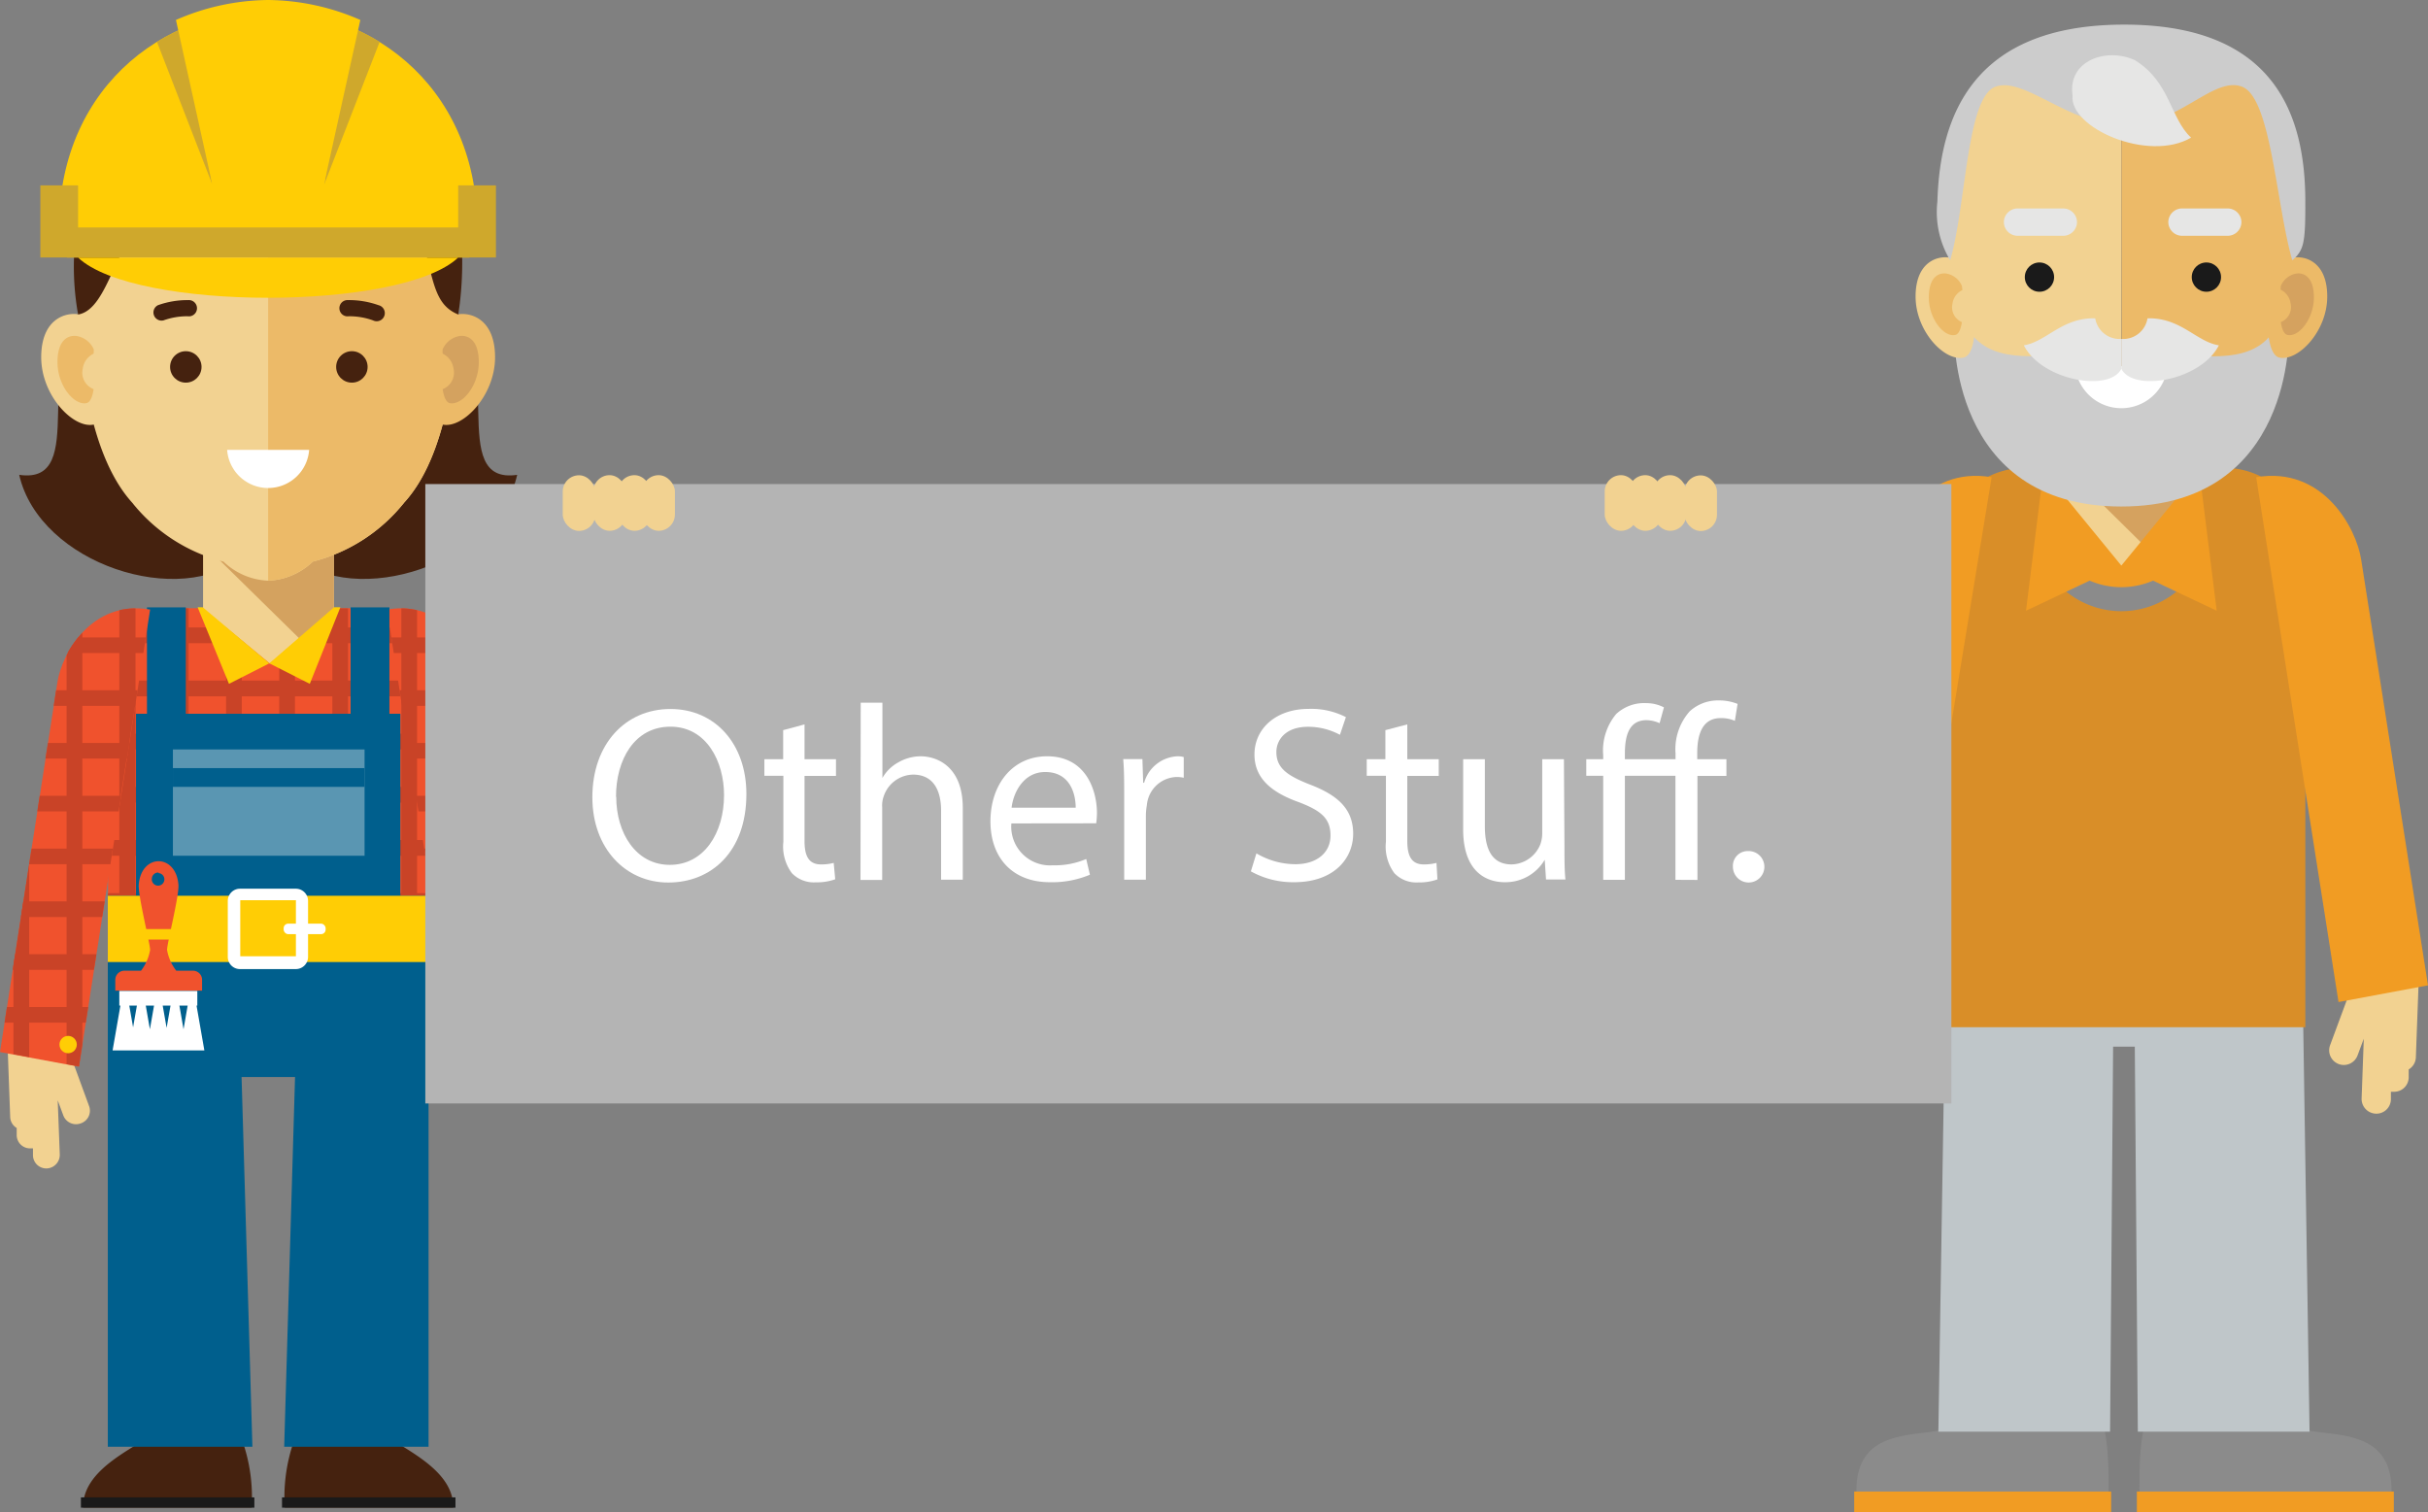 <svg xmlns="http://www.w3.org/2000/svg" viewBox="0 0 223.84 139.43"><rect x="0" y="0" width="223.84" height="139.43" fill="#808080" stroke="none"/><defs><style>.cls-1,.cls-18{fill:#45220f;}.cls-1,.cls-11,.cls-12,.cls-13,.cls-14,.cls-15,.cls-19,.cls-21,.cls-22,.cls-23,.cls-24,.cls-25,.cls-26,.cls-3,.cls-4,.cls-7,.cls-9{fill-rule:evenodd;}.cls-2{fill:#1a1a1a;}.cls-3{fill:#f0522d;}.cls-4,.cls-5{fill:#c94327;}.cls-6,.cls-9{fill:#005f8d;}.cls-28,.cls-7{fill:#f2d291;}.cls-14,.cls-8{fill:#ffcd05;}.cls-10{fill:#5a96b2;}.cls-11{fill:#d4a25f;}.cls-12{fill:#ecba68;}.cls-13,.cls-17{fill:#fff;}.cls-15,.cls-16{fill:#cfa82c;}.cls-19{fill:#8b8b8b;}.cls-20,.cls-23{fill:#f19c23;}.cls-21{fill:#bfc6c9;}.cls-22{fill:#d98e28;}.cls-24{fill:#d5a25f;}.cls-25{fill:#ccc;}.cls-26{fill:#e6e6e5;}.cls-27{fill:#b4b4b4;}</style></defs><title>Asset 28</title><g id="Layer_2" data-name="Layer 2"><g id="Layer_1-2" data-name="Layer 1"><path class="cls-1" d="M35,131.81H27.51A15.68,15.68,0,0,0,26.25,139H41.79C41.84,135.09,36.08,133.23,35,131.81Z"/><rect class="cls-2" x="26" y="138.06" width="15.99" height="0.95"/><path class="cls-1" d="M14.47,131.81h7.47A15.68,15.68,0,0,1,23.2,139H7.66C7.6,135.09,13.37,133.23,14.47,131.81Z"/><rect class="cls-2" x="7.46" y="138.06" width="15.99" height="0.95"/><path class="cls-1" d="M35.22,28.93c1.14.34,4.75-3.39,6.13-1,5.47,4.83-.27,16.82,6.33,15.85C45.81,52,32.76,56.22,27,51.24,27,51.24,31.2,31.56,35.22,28.93Z"/><path class="cls-1" d="M14.23,28.93c-1.14.34-4.75-3.39-6.13-1-5.47,4.83.27,16.82-6.33,15.85C3.64,52,16.69,56.22,22.49,51.24,22.49,51.24,18.24,31.56,14.23,28.93Z"/><path class="cls-3" d="M39.51,92.62l0-31.54c0-3.6-3.36-5-7-5H16.39c-3.76,0-6.43,1.4-6.43,5l0,31.54Z"/><path class="cls-4" d="M12.49,56.82v35.8H11V57.89A4.5,4.5,0,0,1,12.49,56.82Z"/><path class="cls-4" d="M17.39,56.09V92.62H15.94V56.09h1.45Z"/><polygon class="cls-4" points="22.29 56.09 22.29 92.62 22.04 92.62 21.6 92.62 21.15 92.62 20.84 92.62 20.84 56.09 22.29 56.09"/><polygon class="cls-4" points="27.19 56.09 27.19 92.62 26.96 92.62 26.51 92.62 26.06 92.62 25.74 92.62 25.74 56.09 27.19 56.09"/><polygon class="cls-4" points="32.09 56.09 32.09 92.62 31.92 92.62 31.47 92.62 31.01 92.62 30.64 92.62 30.64 56.09 32.09 56.09"/><polygon class="cls-4" points="9.94 92.15 39.51 92.15 39.51 92.62 39.01 92.62 39.01 92.62 38.52 92.62 38.52 92.62 38.04 92.62 38.04 92.62 37.55 92.62 37.07 92.62 36.59 92.62 36.59 92.62 36.12 92.62 36.12 92.62 35.64 92.62 35.64 92.62 35.17 92.62 35.17 92.62 34.7 92.62 34.23 92.62 33.77 92.62 33.3 92.62 32.84 92.62 32.84 92.62 32.38 92.62 31.92 92.62 31.47 92.62 31.01 92.62 30.56 92.62 30.56 92.62 30.1 92.62 30.1 92.62 29.65 92.62 29.2 92.62 28.75 92.62 28.3 92.62 28.3 92.62 27.85 92.62 27.4 92.62 26.96 92.62 26.96 92.62 26.51 92.62 26.06 92.62 26.06 92.62 25.62 92.62 25.62 92.62 25.17 92.62 24.72 92.62 24.72 92.62 24.28 92.62 24.28 92.62 23.83 92.62 23.39 92.62 22.94 92.62 22.94 92.62 22.49 92.62 22.04 92.62 22.04 92.62 21.6 92.62 21.6 92.62 21.15 92.62 20.7 92.62 20.7 92.62 20.25 92.62 20.25 92.62 19.8 92.62 19.8 92.62 19.34 92.62 18.89 92.62 18.44 92.62 18.44 92.62 17.98 92.62 17.98 92.62 17.52 92.62 17.52 92.62 17.07 92.62 17.07 92.62 16.6 92.62 16.14 92.62 16.14 92.62 15.68 92.62 15.68 92.62 15.21 92.62 15.21 92.62 14.75 92.62 14.75 92.62 14.28 92.62 13.8 92.62 13.33 92.62 12.85 92.62 12.38 92.62 12.38 92.62 11.89 92.62 11.89 92.62 11.41 92.62 10.92 92.62 10.43 92.62 9.94 92.62 9.94 92.15"/><rect class="cls-5" x="9.95" y="87.25" width="29.55" height="1.45"/><rect class="cls-5" x="9.95" y="82.35" width="29.54" height="1.45"/><polygon class="cls-4" points="9.95 77.45 39.48 77.45 39.48 77.45 39.48 78.9 9.95 78.9 9.95 77.45"/><rect class="cls-5" x="9.96" y="72.55" width="29.52" height="1.45"/><rect class="cls-5" x="9.96" y="67.65" width="29.51" height="1.45"/><rect class="cls-5" x="9.96" y="62.75" width="29.5" height="1.45"/><path class="cls-4" d="M11.07,57.85H38.13a4.13,4.13,0,0,1,1,1.45H10.23A4,4,0,0,1,11.07,57.85Z"/><rect class="cls-6" x="13.55" y="56" width="3.58" height="19.06"/><path class="cls-7" d="M.66,95.36.94,103a1.22,1.22,0,0,0,.6,1l0,.7a1.23,1.23,0,0,0,1.28,1.18h0l.22,0,0,.67a1.23,1.23,0,0,0,1.28,1.18h0a1.25,1.25,0,0,0,1.19-1.28l-.19-5,.52,1.4a1.25,1.25,0,0,0,1.59.73h0A1.23,1.23,0,0,0,8.22,102L6.84,98.23a1.23,1.23,0,0,0-.24-.4l.23-1.59L3.09,95A1.24,1.24,0,0,0,.66,95.36Z"/><path class="cls-3" d="M0,97l7.28,1.35L13.84,56.2c-5.47-.93-8.16,4.19-8.54,6.66Z"/><polygon class="cls-4" points="2.69 79.67 2.69 97.47 1.24 97.2 1.24 89 2.69 79.67"/><path class="cls-4" d="M7.59,58.33v38l-.31,2-1.14-.21V60.41A9.37,9.37,0,0,1,7.59,58.33Z"/><path class="cls-4" d="M12.49,56.09v8.79L11,74.18V56.26A6.63,6.63,0,0,1,12.49,56.09Z"/><polygon class="cls-4" points="0.64 92.85 8.13 92.85 7.91 94.29 0.42 94.29 0.64 92.85"/><polygon class="cls-4" points="1.4 87.98 8.89 87.98 8.66 89.42 1.17 89.42 1.4 87.98"/><polygon class="cls-4" points="2.15 83.11 9.65 83.11 9.42 84.55 1.93 84.55 2.15 83.11"/><polygon class="cls-4" points="2.91 78.24 10.4 78.24 10.18 79.68 2.68 79.68 2.91 78.24"/><polygon class="cls-4" points="3.66 73.37 11.16 73.37 10.94 74.81 3.44 74.81 3.66 73.37"/><polygon class="cls-4" points="4.42 68.5 11.92 68.5 11.7 69.94 4.19 69.94 4.42 68.5"/><polygon class="cls-4" points="5.17 63.64 12.68 63.64 12.46 65.08 4.95 65.08 5.17 63.64"/><path class="cls-4" d="M7.21,58.77h6.23l-.22,1.44h-7A9.5,9.5,0,0,1,7.21,58.77Z"/><ellipse class="cls-8" cx="6.28" cy="96.31" rx="0.8" ry="0.8"/><path class="cls-3" d="M49.52,97l-7.28,1.35L35.68,56.2c5.47-.93,8.16,4.19,8.54,6.66Z"/><polygon class="cls-4" points="46.83 79.67 46.83 97.47 48.28 97.2 48.28 89 46.83 79.67"/><path class="cls-4" d="M41.93,58.33v38l.31,2,1.14-.21V60.41A9.37,9.37,0,0,0,41.93,58.33Z"/><path class="cls-4" d="M37,56.09V83.52l1.45,0V56.26A6.63,6.63,0,0,0,37,56.09Z"/><polygon class="cls-4" points="48.88 92.85 41.39 92.85 41.61 94.29 49.1 94.29 48.88 92.85"/><polygon class="cls-4" points="48.12 87.98 40.63 87.98 40.85 89.42 48.34 89.42 48.12 87.98"/><polygon class="cls-4" points="47.37 83.11 39.87 83.11 40.09 84.55 47.59 84.55 47.37 83.11"/><polygon class="cls-4" points="46.61 78.24 39.11 78.24 39.34 79.68 46.83 79.68 46.61 78.24"/><polygon class="cls-4" points="45.85 73.37 38.35 73.37 38.58 74.81 46.08 74.81 45.85 73.37"/><polygon class="cls-4" points="45.1 68.5 37.59 68.5 37.82 69.94 45.32 69.94 45.1 68.5"/><polygon class="cls-4" points="44.34 63.64 36.84 63.64 37.06 65.08 44.57 65.08 44.34 63.64"/><path class="cls-4" d="M42.31,58.77H36.08l.22,1.44h7A9.5,9.5,0,0,0,42.31,58.77Z"/><ellipse class="cls-8" cx="43.24" cy="96.31" rx="0.8" ry="0.8"/><rect class="cls-6" x="12.54" y="65.81" width="24.37" height="20.57"/><rect class="cls-6" x="32.32" y="56" width="3.58" height="19.06"/><path class="cls-9" d="M39.51,82.59H9.94v50.8H23.27l-1-34.09h4.93l-1,34.09H39.51Z"/><rect class="cls-10" x="15.94" y="69.1" width="17.67" height="9.8"/><polygon class="cls-7" points="18.72 48.04 30.78 48.04 30.78 54.98 30.78 55.84 30.78 56.12 24.88 61.18 18.72 56.12 18.72 55.84 18.72 54.97 18.72 48.04"/><polygon class="cls-11" points="28.21 59.47 18.72 50.15 18.72 48.04 30.78 48.04 30.78 54.98 30.78 55.84 30.78 56.12 28.21 59.47"/><path class="cls-7" d="M24.72,7.54c4.33.09,17.39.51,17.62,15.73s-3,20.8-5.09,23.08a15.72,15.72,0,0,1-8.41,5.43,6.31,6.31,0,0,1-4.12,1.76,6.32,6.32,0,0,1-4.12-1.76,15.72,15.72,0,0,1-8.41-5.43c-2.06-2.28-5.31-7.86-5.09-23.08S20.39,7.63,24.72,7.54Z"/><path class="cls-12" d="M24.72,7.54c4.33.09,17.39.51,17.62,15.73s-3,20.8-5.09,23.08a15.72,15.72,0,0,1-8.41,5.43,6.32,6.32,0,0,1-4.12,1.76Z"/><path class="cls-7" d="M9.47,31a2.69,2.69,0,0,0-2.13-2c-1.26-.26-3.54.38-3.54,3.94s3,6.63,4.86,6.2S9.65,32,9.47,31Z"/><path class="cls-12" d="M8.64,32.2A2.1,2.1,0,0,0,7.17,31c-.77-.16-1.87.22-1.87,2.39s1.53,4,2.67,3.78c.36-.08.56-.61.66-1.29a1.63,1.63,0,0,1-1-1.89,1.78,1.78,0,0,1,1-1.38C8.65,32.35,8.64,32.2,8.64,32.2Z"/><path class="cls-12" d="M39.69,31a3.44,3.44,0,0,1,2.41-2c1.26-.26,3.54.38,3.54,3.94s-3,6.63-4.86,6.2S39.69,31,39.69,31Z"/><path class="cls-11" d="M40.81,32.2A2.1,2.1,0,0,1,42.27,31c.76-.16,1.87.22,1.87,2.39s-1.53,4-2.67,3.78c-.36-.08-.56-.61-.66-1.29a1.63,1.63,0,0,0,1-1.89,1.78,1.78,0,0,0-1-1.38C40.79,32.35,40.81,32.2,40.81,32.2Z"/><path class="cls-1" d="M32.15,29.16a.75.75,0,1,1-.06-1.49,8.08,8.08,0,0,1,2.81.47.75.75,0,1,1-.51,1.4A6.42,6.42,0,0,0,32.15,29.16Z"/><path class="cls-1" d="M17.36,27.67a.75.75,0,1,1-.06,1.49,6.42,6.42,0,0,0-2.23.38.75.75,0,0,1-.51-1.4A8.09,8.09,0,0,1,17.36,27.67Z"/><path class="cls-1" d="M7.2,29a25.09,25.09,0,0,1-.36-5.67c.23-15.45,13.48-15.87,17.88-16,4.4.1,17.65.52,17.88,16A31.68,31.68,0,0,1,42.25,29c-2.83-1.17-2.12-4.28-4.59-11.1-1.54,2.9-15.84.16-24,2.79C10.67,21.65,10.11,28.52,7.2,29Z"/><path class="cls-13" d="M28.5,41.48a3.79,3.79,0,0,1-7.56,0Z"/><path class="cls-14" d="M24.72.93c10.93.17,20.33,8.68,19.19,22.25l-19.19.56L5.54,23.18C4.39,9.61,13.79,1.1,24.72.93Z"/><path class="cls-15" d="M19.57,17,14.47,3.86a19.31,19.31,0,0,1,2.8-1.42Z"/><path class="cls-15" d="M29.89,17,35,3.86a19.35,19.35,0,0,0-2.8-1.42Z"/><path class="cls-14" d="M24.72,0a21.6,21.6,0,0,0-8.5,1.84L19.57,17H29.87L33.22,1.84A21.6,21.6,0,0,0,24.72,0Z"/><rect class="cls-16" x="3.72" y="17.09" width="3.48" height="6.65"/><rect class="cls-16" x="42.24" y="17.09" width="3.48" height="6.65"/><rect class="cls-16" x="6.17" y="20.97" width="37.1" height="2.78"/><path class="cls-14" d="M42.24,23.75H7.2C12.4,28.69,37,28.69,42.24,23.75Z"/><rect class="cls-8" x="9.94" y="82.59" width="29.56" height="6.11"/><rect class="cls-6" x="15.94" y="70.82" width="17.67" height="1.73"/><polygon class="cls-14" points="24.83 61.16 28.56 63.05 31.38 55.99 30.8 55.99 24.83 61.16"/><polygon class="cls-14" points="24.83 61.16 21.11 63.05 18.22 55.99 18.69 55.99 24.83 61.16"/><path class="cls-13" d="M22.15,81.94h5.13a1.12,1.12,0,0,1,.79.33h0a1.12,1.12,0,0,1,.33.79v5.17a1.12,1.12,0,0,1-.33.79h0a1.12,1.12,0,0,1-.79.33H22.15A1.12,1.12,0,0,1,21,88.23V83.06a1.12,1.12,0,0,1,.33-.79h0a1.12,1.12,0,0,1,.79-.33ZM27.29,83H22.15l0,0h0a.07.07,0,0,0,0,0v5.17a.07.07,0,0,0,0,0l0,0h5.13l0,0h0a.07.07,0,0,0,0,0V83.06a.07.07,0,0,0,0,0h0Z"/><path class="cls-13" d="M11,91.36h7.19v1.36h-.07l.72,4.13H10.38l.72-4.13H11V91.36Zm6.3,1.36h-.76l.38,2.18.38-2.18Zm-1.58,0H15l.36,2.05.36-2.05ZM13.82,94.9l.38-2.18h-.76l.38,2.18Zm-1.2-2.18h-.7l.35,2Z"/><path class="cls-3" d="M16.25,89.5a4.33,4.33,0,0,1-.85-1.92c0-.59,1.13-5,1.05-6-.22-2.9-3.44-2.9-3.66,0-.07,1,1.05,5.44,1.05,6A4.33,4.33,0,0,1,13,89.5H11.47a.84.84,0,0,0-.84.84v1h8v-1a.84.84,0,0,0-.84-.84Zm-1.63-9A.58.58,0,1,1,14,81,.58.58,0,0,1,14.62,80.45Z"/><rect class="cls-17" x="26.15" y="85.16" width="3.87" height="0.97" rx="0.42" ry="0.42"/><rect class="cls-8" x="12.69" y="85.66" width="3.87" height="0.97" rx="0.42" ry="0.42"/><circle class="cls-18" cx="17.13" cy="33.83" r="1.45"/><circle class="cls-18" cx="32.44" cy="33.83" r="1.45"/><path class="cls-19" d="M180.27,129.69h13.18c1.14,3.25.93,6.49.93,9.74H171.32C169.52,128.58,181.91,134.58,180.27,129.69Z"/><rect class="cls-20" x="170.94" y="137.52" width="23.69" height="1.92"/><path class="cls-19" d="M211.36,129.69H198.18c-1.14,3.25-.93,6.49-.93,9.74h23.05C222.11,128.58,209.72,134.58,211.36,129.69Z"/><rect class="cls-20" x="197" y="137.52" width="23.69" height="1.92"/><path class="cls-21" d="M212.22,87h-32.8L178.7,132h15.83l.28-35.5h2l.28,35.5h15.83Z"/><path class="cls-22" d="M195.74,94.71h16.79V50.55a7.44,7.44,0,0,0-7.41-7.41H186.86a7.61,7.61,0,0,0-7.76,7.41V94.71Z"/><path class="cls-23" d="M167.47,90.69l8.25,1.54L183.61,44c-6.21-1.06-9.26,4.78-9.68,7.6Z"/><path class="cls-19" d="M203.12,50.27v.41l-.07.24a7.39,7.39,0,0,1-2.78,3.92,8.06,8.06,0,0,1-9.4,0,7.4,7.4,0,0,1-2.78-3.92l-.07-.24v-.41h3.58A4,4,0,0,0,193,52.15a4.39,4.39,0,0,0,5.08,0,4,4,0,0,0,1.44-1.88Z"/><path class="cls-7" d="M190.2,42.1h10.74c0,.13.09.26.12.39v7a5.69,5.69,0,0,1-11,0v-7C190.12,42.36,190.16,42.23,190.2,42.1Z"/><path class="cls-24" d="M199.47,52.07l-9.39-9.26v-.33c0-.13.08-.26.12-.39h10.74c0,.13.09.26.12.39v7A5.69,5.69,0,0,1,199.47,52.07Z"/><path class="cls-23" d="M202.76,48.05v.41l-.07.24a7.38,7.38,0,0,1-14.24,0l-.07-.24v-.41H189a7.38,7.38,0,0,0,13.2,0Z"/><polygon class="cls-23" points="195.57 52.15 186.78 56.31 188.16 45.22 189.9 45.22 195.57 52.15"/><polygon class="cls-23" points="195.57 52.15 204.36 56.31 202.98 45.22 201.24 45.22 195.57 52.15"/><path class="cls-7" d="M195.57,4.27c-3.93.09-15.77.46-16,14.27s2.75,18.87,4.62,20.94a14.25,14.25,0,0,0,7.63,4.93,5.73,5.73,0,0,0,3.73,1.6Z"/><path class="cls-12" d="M195.57,4.27c3.93.09,15.77.46,16,14.27s-2.75,18.87-4.61,20.94a14.26,14.26,0,0,1-7.63,4.93,5.73,5.73,0,0,1-3.73,1.6Z"/><path class="cls-25" d="M191.15,32.67c-2.37-.06-7.15,1.09-9.4-1.88-.91-.12-1.58-.24-1.58-.24s-.6,16.15,15.4,16.15S211,30.55,211,30.55s-.67.12-1.58.24c-2.24,3-7,1.82-9.4,1.88-.05.05,1.24,3.47-4.42,3.47S191.2,32.72,191.15,32.67Z"/><path class="cls-7" d="M181.74,25.57a2.44,2.44,0,0,0-1.93-1.8c-1.14-.24-3.21.34-3.21,3.57s2.7,6,4.41,5.63S181.9,26.43,181.74,25.57Z"/><path class="cls-12" d="M209.15,25.59a3.12,3.12,0,0,1,2.19-1.82c1.14-.24,3.21.34,3.21,3.57s-2.7,6-4.41,5.63S209.15,25.59,209.15,25.59Z"/><circle class="cls-2" cx="188.02" cy="25.55" r="1.35"/><circle class="cls-2" cx="203.41" cy="25.55" r="1.35"/><path class="cls-26" d="M186,21.74h4.22a1.27,1.27,0,0,0,1.26-1.26h0a1.27,1.27,0,0,0-1.26-1.26H186a1.27,1.27,0,0,0-1.26,1.26h0A1.27,1.27,0,0,0,186,21.74Z"/><path class="cls-26" d="M201.16,21.74h4.22a1.27,1.27,0,0,0,1.26-1.26h0a1.27,1.27,0,0,0-1.26-1.26h-4.22a1.27,1.27,0,0,0-1.26,1.26h0A1.27,1.27,0,0,0,201.16,21.74Z"/><path class="cls-13" d="M199.84,33.76a4.29,4.29,0,0,1-8.54,0Z"/><path class="cls-26" d="M186.58,31.84c2.08-.33,3.51-2.57,6.58-2.49a2.28,2.28,0,0,0,2.41,1.9V34C194.48,36.19,188.22,35.08,186.58,31.84Z"/><path class="cls-26" d="M204.56,31.84c-2.08-.33-3.51-2.57-6.58-2.49a2.27,2.27,0,0,1-2.41,1.9V34C196.66,36.19,202.92,35.08,204.56,31.84Z"/><path class="cls-25" d="M179.79,24c1.49-5.11,1.49-15,4.16-16s7,3.69,11.89,3.51c4.92.17,8.2-4.55,10.87-3.51s3.13,10.86,4.62,16c1.07-.94,1.21-1.57,1.2-5.41,0-7.8-2.67-16.32-16.69-16.32s-17,8.49-17.23,16.32A8.61,8.61,0,0,0,179.79,24Z"/><path class="cls-26" d="M202,12.69c-1.94-1.78-1.9-5.12-5.18-7.14-2.58-1.2-6.22,0-5.75,3.25C190.75,11.79,198.06,15,202,12.69Z"/><path class="cls-12" d="M180.87,26.36a1.92,1.92,0,0,0-1.34-1.12c-.7-.15-1.71.2-1.71,2.18s1.4,3.7,2.44,3.46c.33-.07.51-.56.61-1.18A1.49,1.49,0,0,1,180,28a1.63,1.63,0,0,1,.92-1.26C180.88,26.49,180.87,26.36,180.87,26.36Z"/><path class="cls-24" d="M210.27,26.36a1.92,1.92,0,0,1,1.34-1.12c.7-.15,1.71.2,1.71,2.18s-1.4,3.7-2.44,3.46c-.33-.07-.51-.56-.61-1.18a1.49,1.49,0,0,0,.9-1.73,1.63,1.63,0,0,0-.92-1.26C210.26,26.49,210.27,26.36,210.27,26.36Z"/><path class="cls-7" d="M212.5,62.36c.76,5.63,2.82,20.88,4.09,29.5a1.34,1.34,0,0,0-.27.44l-1.51,4.08a1.35,1.35,0,0,0,.81,1.73h0a1.35,1.35,0,0,0,1.73-.81l.57-1.53-.2,5.51a1.36,1.36,0,0,0,1.3,1.4h0a1.34,1.34,0,0,0,1.4-1.29l0-.73.24,0h0a1.34,1.34,0,0,0,1.4-1.29l0-.77a1.34,1.34,0,0,0,.66-1.1l.31-8.37a1.35,1.35,0,0,0-.33-.94c-1.7-11.56-3-23.11-5.05-34.62-.47-2.69-3-8.38-9-7.36l3,16.27Z"/><path class="cls-23" d="M223.84,90.85l-8.25,1.54L208,44c6.21-1.06,9.26,4.78,9.68,7.6Z"/><rect class="cls-27" x="39.21" y="44.63" width="140.69" height="57.11"/><path class="cls-17" d="M68.81,73.21c0,5.33-3.24,8.16-7.2,8.16s-7-3.17-7-7.86c0-4.92,3.06-8.14,7.2-8.14S68.81,68.61,68.81,73.21Zm-12,.25c0,3.31,1.79,6.28,4.94,6.28s5-2.92,5-6.44c0-3.08-1.61-6.3-4.94-6.3S56.79,70.06,56.79,73.46Z"/><path class="cls-17" d="M74.17,66.79V70h2.9v1.54h-2.9v6c0,1.38.39,2.16,1.52,2.16a4.51,4.51,0,0,0,1.17-.14L77,81.07a5,5,0,0,1-1.79.28A2.8,2.8,0,0,1,73,80.5a4.12,4.12,0,0,1-.78-2.9V71.53H70.47V70H72.2V67.32Z"/><path class="cls-17" d="M79.35,64.79h2v6.94h0a3.76,3.76,0,0,1,1.45-1.43,4.17,4.17,0,0,1,2.07-.57c1.49,0,3.89.92,3.89,4.76v6.62h-2V74.73c0-1.79-.67-3.31-2.58-3.31a2.91,2.91,0,0,0-2.71,2,2.44,2.44,0,0,0-.14,1v6.71h-2Z"/><path class="cls-17" d="M93.24,75.92a3.57,3.57,0,0,0,3.82,3.86,7.31,7.31,0,0,0,3.08-.58l.34,1.45a9,9,0,0,1-3.7.69c-3.43,0-5.47-2.25-5.47-5.61s2-6,5.22-6c3.63,0,4.6,3.2,4.6,5.24a7.63,7.63,0,0,1-.07.94Zm5.93-1.45c0-1.29-.53-3.29-2.81-3.29-2,0-2.94,1.89-3.1,3.29Z"/><path class="cls-17" d="M103.64,73.46c0-1.31,0-2.44-.09-3.47h1.77l.07,2.18h.09a3.34,3.34,0,0,1,3.08-2.44,2.19,2.19,0,0,1,.57.07v1.91a3,3,0,0,0-.69-.07,2.84,2.84,0,0,0-2.71,2.6,5.7,5.7,0,0,0-.09.94v5.93h-2Z"/><path class="cls-17" d="M115.83,78.68a7.09,7.09,0,0,0,3.59,1c2,0,3.24-1.08,3.24-2.64s-.83-2.28-2.92-3.08c-2.53-.9-4.09-2.21-4.09-4.39,0-2.41,2-4.21,5-4.21a7,7,0,0,1,3.43.76l-.55,1.63a6.17,6.17,0,0,0-2.94-.74c-2.12,0-2.92,1.26-2.92,2.32,0,1.45.94,2.16,3.08,3,2.62,1,4,2.28,4,4.55s-1.77,4.46-5.43,4.46a8,8,0,0,1-4-1Z"/><path class="cls-17" d="M129.74,66.79V70h2.9v1.54h-2.9v6c0,1.38.39,2.16,1.52,2.16a4.51,4.51,0,0,0,1.17-.14l.09,1.52a5,5,0,0,1-1.79.28,2.8,2.8,0,0,1-2.18-.85,4.12,4.12,0,0,1-.78-2.9V71.53H126V70h1.72V67.32Z"/><path class="cls-17" d="M144.23,78.09c0,1.15,0,2.16.09,3h-1.79l-.12-1.82h0a4.19,4.19,0,0,1-3.68,2.07c-1.75,0-3.84-1-3.84-4.87V70h2v6.16c0,2.12.64,3.54,2.48,3.54A2.93,2.93,0,0,0,142,77.86a3,3,0,0,0,.18-1V70h2Z"/><path class="cls-17" d="M154.46,81.12V71.53H149.8v9.59h-2V71.53h-1.56V70h1.56v-.37A5.25,5.25,0,0,1,149,65.83a3.8,3.8,0,0,1,2.81-1,3.56,3.56,0,0,1,1.59.39L153,66.68a3,3,0,0,0-1.2-.28c-1.59,0-2,1.36-2,3.1V70h4.67v-.53a5.26,5.26,0,0,1,1.31-3.89,3.86,3.86,0,0,1,2.69-1,4.59,4.59,0,0,1,1.72.32l-.25,1.56a3.14,3.14,0,0,0-1.31-.25c-1.7,0-2.16,1.52-2.16,3.22V70h2.69v1.54h-2.67v9.59Z"/><path class="cls-17" d="M159.76,79.92a1.36,1.36,0,0,1,1.38-1.45,1.45,1.45,0,1,1-1.38,1.45Z"/><rect class="cls-28" x="51.88" y="43.82" width="3" height="5.13" rx="1.5" ry="1.5"/><rect class="cls-28" x="54.7" y="43.81" width="3" height="5.13" rx="1.5" ry="1.5"/><rect class="cls-28" x="56.99" y="43.81" width="3" height="5.13" rx="1.5" ry="1.5"/><rect class="cls-28" x="59.22" y="43.81" width="3" height="5.13" rx="1.5" ry="1.5"/><rect class="cls-28" x="155.28" y="43.82" width="3" height="5.13" rx="1.5" ry="1.5" transform="translate(313.57 92.78) rotate(180)"/><rect class="cls-28" x="152.46" y="43.81" width="3" height="5.13" rx="1.5" ry="1.5" transform="translate(307.93 92.75) rotate(-180)"/><rect class="cls-28" x="150.18" y="43.81" width="3" height="5.13" rx="1.5" ry="1.5" transform="translate(303.36 92.75) rotate(-180)"/><rect class="cls-28" x="147.94" y="43.81" width="3" height="5.13" rx="1.5" ry="1.5" transform="translate(298.88 92.75) rotate(-180)"/></g></g></svg>
